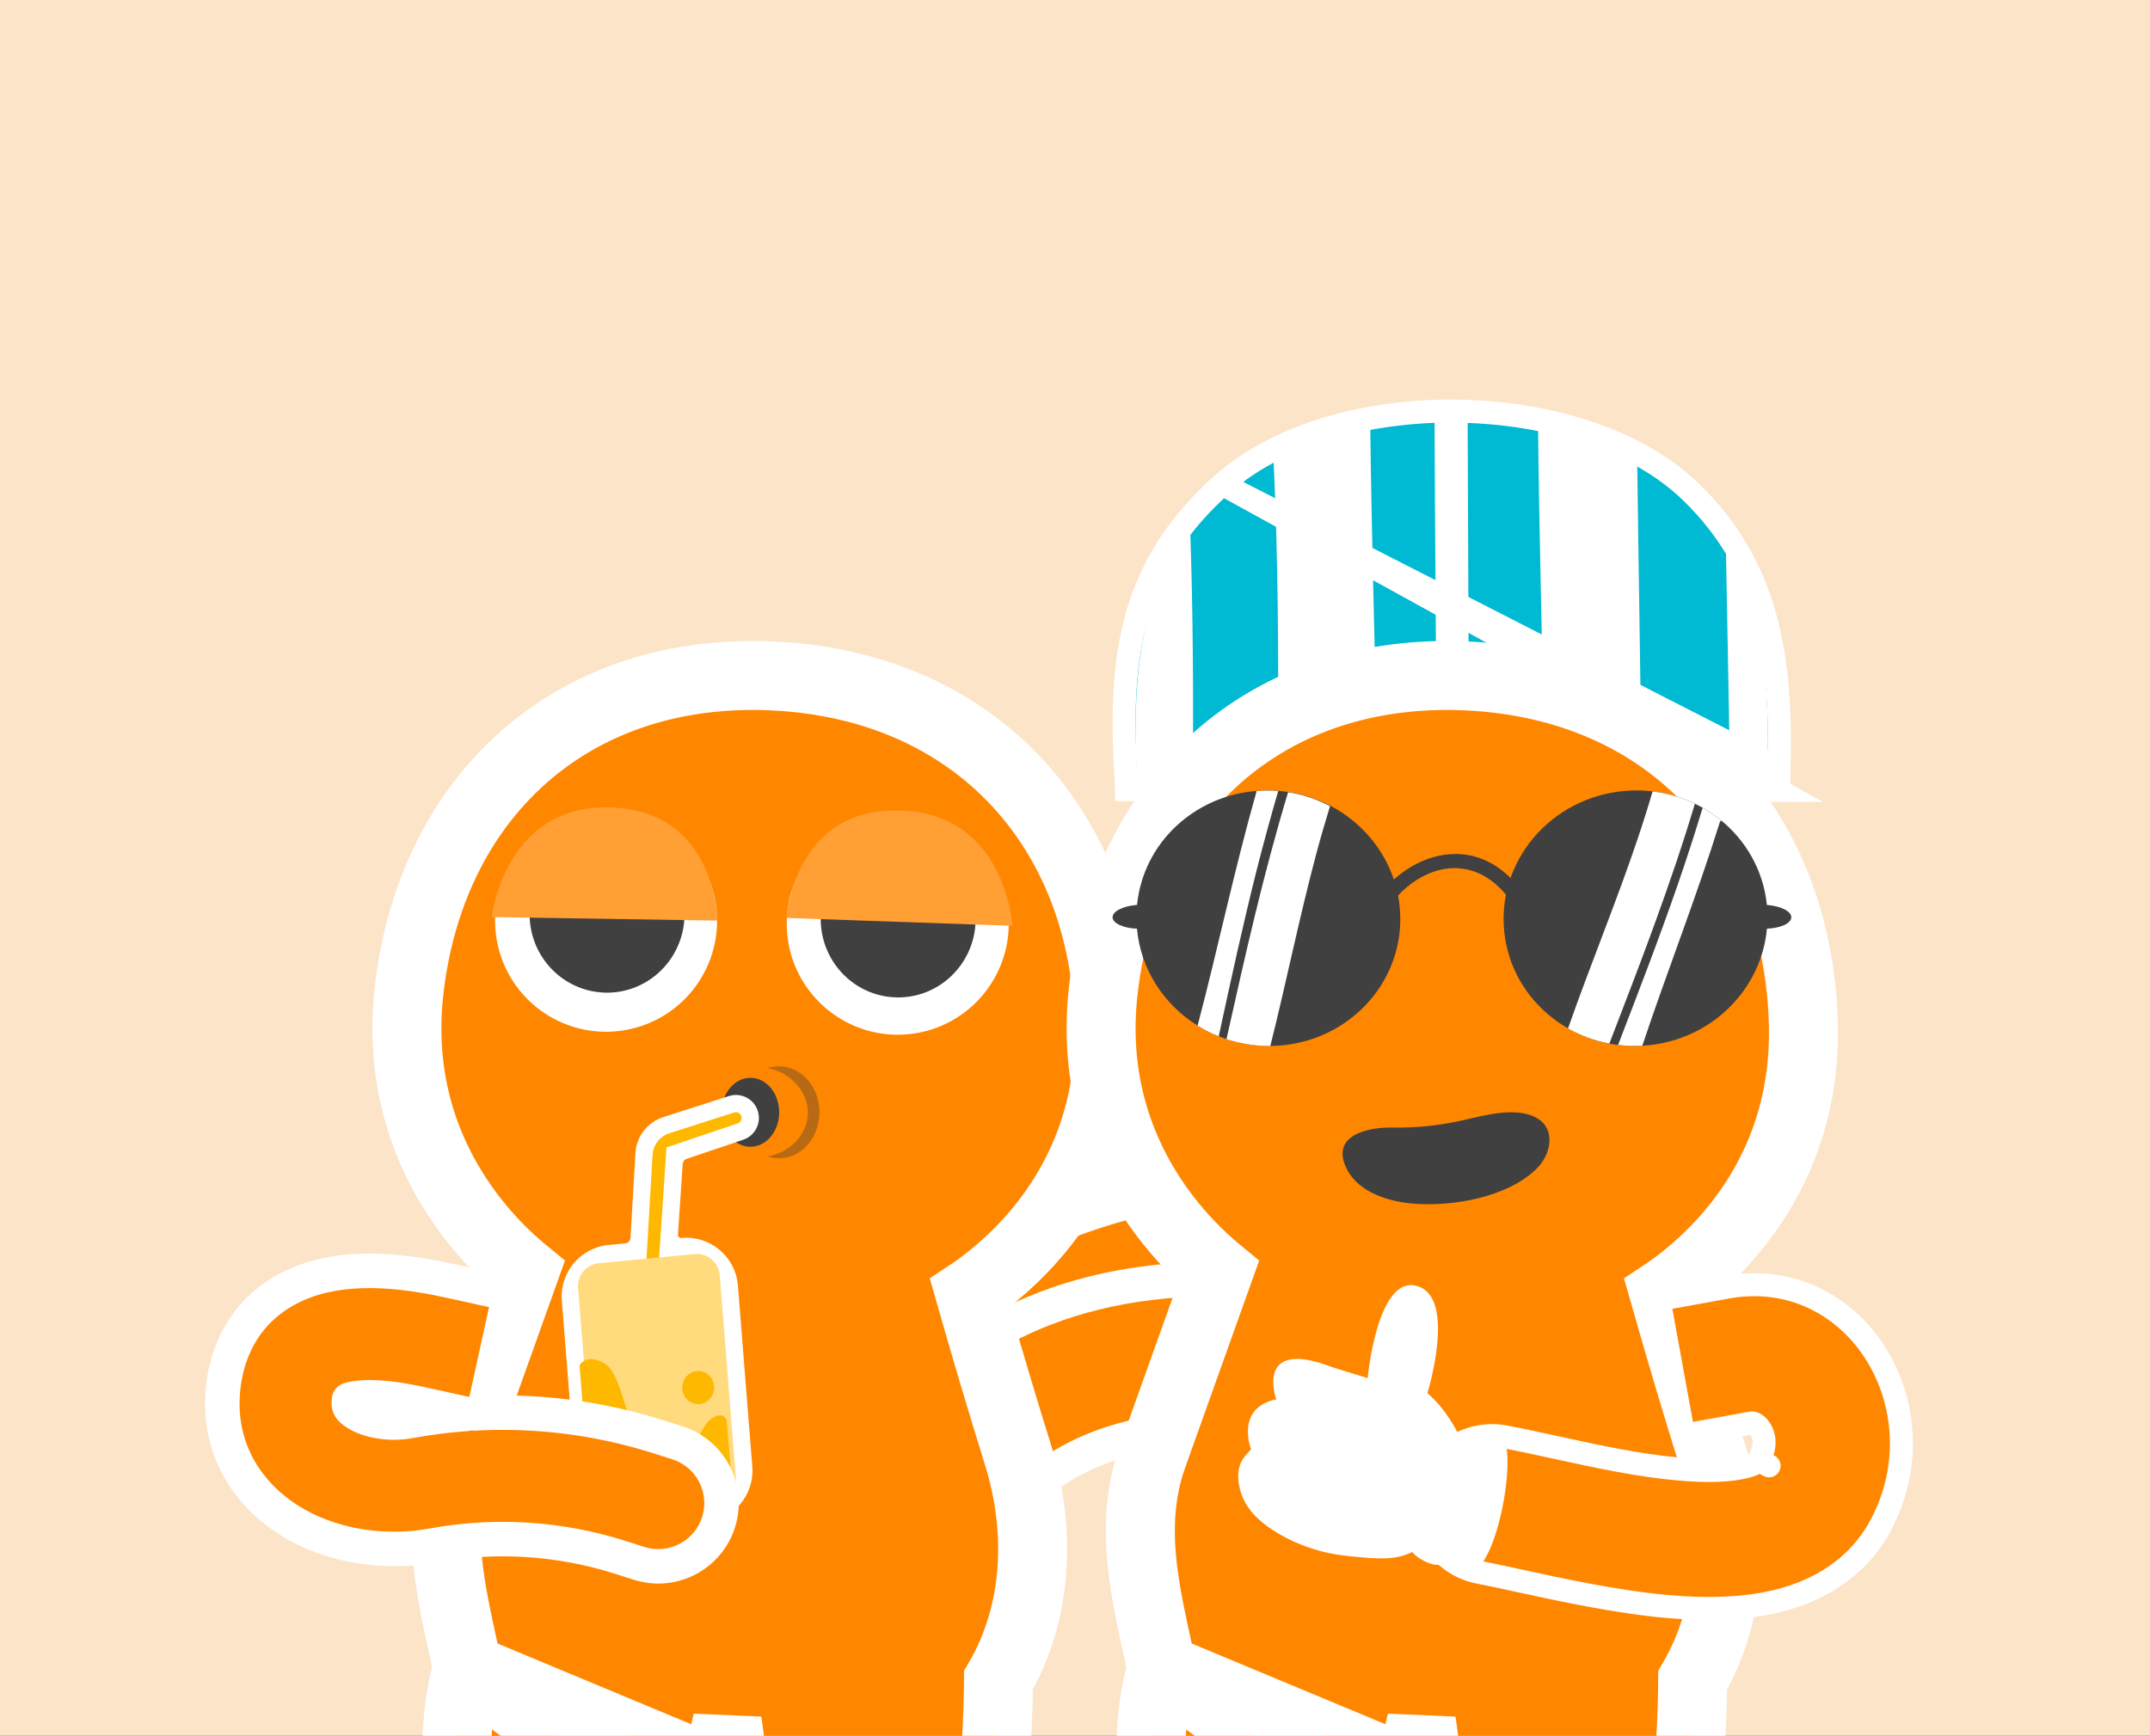<svg width="187" height="151" viewBox="0 0 187 151" fill="none" xmlns="http://www.w3.org/2000/svg">
<rect x="0" y="0" width="187" height="151" fill="#333333" stroke="none"/>
<g clip-path="url(#clip0_1199_13089)">
<rect width="187" height="151" fill="#FCE4C8"/>
<path d="M84.573 111.512C84.41 111.149 84.397 110.736 84.539 110.364C84.68 109.992 84.963 109.692 85.326 109.528L89.887 107.479C104.535 100.897 116 102.886 124.01 107.622C127.1 109.45 128.124 113.436 126.297 116.526C124.469 119.616 120.483 120.639 117.393 118.812C113.169 116.314 106.171 114.414 95.215 119.337L90.654 121.386C89.899 121.726 89.011 121.389 88.671 120.633L84.573 111.512Z" fill="#FF8700" stroke="white" stroke-width="3" stroke-linecap="square" stroke-linejoin="round"/>
<path d="M116.109 113.365C116.138 112.969 116.007 112.577 115.747 112.276C115.486 111.976 115.117 111.791 114.72 111.762L109.733 111.406C93.714 110.262 83.632 116.072 77.739 123.274C75.466 126.052 75.875 130.147 78.653 132.42C81.432 134.694 85.527 134.284 87.8 131.506C90.908 127.708 96.826 123.518 108.807 124.373L113.794 124.729C114.62 124.788 115.338 124.166 115.397 123.34L116.109 113.365Z" fill="#FF8700" stroke="white" stroke-width="3" stroke-linecap="square" stroke-linejoin="round"/>
<path d="M154.685 68.763L153.724 68.762L98.936 68.693L97.967 68.692L97.937 67.724C97.934 67.631 97.918 67.359 97.898 67.031C97.894 66.961 97.889 66.889 97.885 66.815C97.863 66.451 97.838 66.028 97.835 65.841C97.635 61.12 97.848 56.873 99.073 52.959C100.308 49.017 102.551 45.47 106.321 42.119L154.685 68.763ZM154.685 68.763L154.724 67.802M154.685 68.763L154.724 67.802M154.724 67.802C154.737 67.497 154.745 67.177 154.745 66.871M154.724 67.802L154.745 66.871M154.745 66.871C154.945 57.736 154.051 49.531 147.045 42.77C142.344 38.228 134.671 35.93 127.058 35.775C125.22 35.725 123.385 35.818 121.59 36.026C115.742 36.695 110.178 38.689 106.321 42.119L154.745 66.871Z" fill="#00B9D2" stroke="white" stroke-width="2" stroke-miterlimit="10"/>
<path d="M111.155 65.749L119.77 65.762C119.583 56.094 119.286 46.429 119.177 36.762C119.129 36.768 119.082 36.772 119.035 36.781C116.012 37.23 113.14 38.325 110.77 40.058C111.173 48.617 111.208 57.183 111.155 65.749Z" fill="white"/>
<path d="M103.51 45.762C99.293 51.756 98.496 58.425 98.841 66.65C98.841 66.948 98.944 68.457 98.953 68.754L103.742 68.762C103.801 61.093 103.783 53.427 103.51 45.762Z" fill="white"/>
<path d="M142.402 40.142C139.928 38.259 136.899 37.13 133.77 36.762C133.873 46.758 134.157 56.752 134.33 66.748L142.77 66.762C142.669 57.887 142.509 49.013 142.399 40.142H142.402Z" fill="white"/>
<path d="M127.647 35.761C126.823 33.878 125.813 36.129 124.77 35.761C124.804 45.758 124.899 55.751 124.957 65.747L127.77 65.761C127.736 56.886 127.684 44.632 127.647 35.761Z" fill="white"/>
<path d="M150.102 47.094C150.228 53.983 150.37 60.871 150.467 67.76H153.728C153.735 67.456 153.746 67.141 153.746 66.837C153.892 59.424 153.388 52.822 150.102 47.094Z" fill="white"/>
<path d="M40.672 145.141C40.547 144.547 40.413 143.932 40.275 143.302C39.816 141.201 39.321 138.938 39.048 136.783C38.642 133.578 38.638 130.133 39.879 126.66L45.605 110.636C45.521 110.567 45.435 110.495 45.347 110.421C44.086 109.357 42.432 107.768 40.835 105.644C37.623 101.373 34.624 94.898 35.566 86.302C36.476 78.005 39.905 70.877 45.478 65.926C51.066 60.962 58.597 58.378 67.328 58.808C76.059 59.238 83.318 62.551 88.43 68.033C93.53 73.501 96.307 80.927 96.474 89.276C96.646 97.928 93.082 104.085 89.497 108.03C87.715 109.99 85.925 111.411 84.572 112.348C84.499 112.398 84.427 112.448 84.356 112.495C84.582 113.286 84.861 114.262 85.183 115.372C86.065 118.415 87.261 122.462 88.521 126.492C90.516 132.868 90.389 140.096 86.845 146.167C86.844 146.341 86.842 146.537 86.839 146.754C86.828 147.652 86.799 148.907 86.73 150.341C86.626 152.512 86.425 155.191 86.029 157.69C86.21 157.834 86.393 157.992 86.575 158.167C88.081 159.612 89.266 161.942 88.782 165.191L40.672 145.141ZM40.672 145.141C39.772 148.128 39.567 151.795 39.853 155.443C39.669 155.563 39.483 155.697 39.297 155.845C37.657 157.145 36.27 159.36 36.462 162.641C36.637 165.65 39.245 167.144 40.872 167.813C42.753 168.587 45.063 169.006 47.217 169.204C49.404 169.405 51.649 169.399 53.499 169.211C54.417 169.118 55.319 168.973 56.102 168.753C56.493 168.643 56.92 168.496 57.33 168.293C57.707 168.106 58.27 167.775 58.74 167.205L58.742 167.204C59.329 166.492 59.667 165.522 59.857 164.948C60.097 164.219 60.331 163.344 60.556 162.419C61.006 160.564 61.469 158.283 61.906 156.118L61.989 155.707C62.401 153.66 62.787 151.747 63.13 150.294C63.172 150.119 63.211 149.956 63.249 149.804C63.275 149.967 63.301 150.142 63.328 150.329C63.541 151.811 63.754 153.754 63.983 155.834L64.028 156.249C64.27 158.447 64.528 160.764 64.811 162.654C64.952 163.597 65.107 164.49 65.281 165.239C65.419 165.831 65.668 166.823 66.185 167.584C66.185 167.584 66.185 167.584 66.185 167.585L68.666 165.898L40.672 145.141Z" fill="#FF8700" stroke="white" stroke-width="6"/>
<path d="M101.05 145.141C100.926 144.547 100.792 143.932 100.654 143.302C100.195 141.201 99.7 138.938 99.427 136.783C99.021 133.578 99.017 130.133 100.258 126.66L105.984 110.636C105.9 110.567 105.814 110.495 105.726 110.421C104.464 109.357 102.811 107.768 101.214 105.644C98.002 101.373 95.003 94.898 95.945 86.302C96.855 78.005 100.283 70.877 105.857 65.926C111.445 60.962 118.976 58.378 127.707 58.808C136.438 59.238 143.697 62.551 148.809 68.033C153.909 73.501 156.686 80.927 156.852 89.276C157.025 97.928 153.461 104.085 149.876 108.03C148.094 109.99 146.304 111.411 144.951 112.348C144.878 112.398 144.806 112.448 144.735 112.495C144.961 113.286 145.24 114.262 145.562 115.372C146.444 118.415 147.64 122.462 148.9 126.492C150.895 132.868 150.768 140.096 147.224 146.167C147.223 146.341 147.221 146.537 147.218 146.754C147.207 147.652 147.178 148.907 147.109 150.341C147.004 152.512 146.804 155.191 146.408 157.69C146.589 157.834 146.772 157.992 146.954 158.167C148.46 159.612 149.644 161.942 149.161 165.191L101.05 145.141ZM101.05 145.141C100.15 148.128 99.946 151.795 100.232 155.443C100.048 155.563 99.862 155.697 99.676 155.845C98.036 157.145 96.649 159.36 96.84 162.641C97.016 165.65 99.624 167.144 101.25 167.813C103.132 168.587 105.442 169.006 107.596 169.204C109.783 169.405 112.028 169.399 113.878 169.211C114.795 169.118 115.698 168.973 116.481 168.753C116.872 168.643 117.299 168.496 117.709 168.293C118.086 168.106 118.649 167.775 119.119 167.205L119.12 167.204C119.708 166.492 120.046 165.522 120.236 164.948C120.476 164.219 120.71 163.344 120.935 162.419C121.385 160.564 121.848 158.283 122.285 156.118L122.368 155.707C122.78 153.66 123.166 151.747 123.509 150.294C123.551 150.119 123.59 149.956 123.628 149.804C123.654 149.967 123.68 150.142 123.707 150.329C123.92 151.811 124.133 153.754 124.361 155.834L124.407 156.249C124.649 158.447 124.907 160.764 125.19 162.654C125.331 163.597 125.486 164.49 125.66 165.239C125.797 165.831 126.047 166.823 126.564 167.584C126.564 167.584 126.564 167.584 126.564 167.585L129.045 165.898L101.05 145.141Z" fill="#FF8700" stroke="white" stroke-width="6"/>
<path d="M67.769 96.836C67.733 98.493 66.586 99.803 65.206 99.761C63.826 99.72 62.736 98.344 62.77 96.687C62.806 95.03 63.953 93.721 65.333 93.763C66.713 93.804 67.803 95.18 67.769 96.836Z" fill="#404040"/>
<path d="M66.769 100.596C68.769 100.262 70.23 98.638 70.269 96.861C70.31 95.014 68.769 93.262 66.772 92.927C67.116 92.81 67.481 92.752 67.859 92.763C69.792 92.818 71.318 94.652 71.269 96.861C71.22 99.07 69.614 100.816 67.682 100.76C67.365 100.751 67.059 100.695 66.769 100.596Z" fill="#B76A13"/>
<path d="M127.31 97.441C125.234 97.912 123.121 98.133 120.998 98.093C119.149 98.056 115.606 98.691 117.149 101.718C118.198 103.776 120.844 104.515 122.759 104.696C126.082 105.011 131.112 104.234 133.704 101.616C134.842 100.468 135.356 98.329 133.768 97.324C132.009 96.21 129.129 97.025 127.31 97.439V97.441Z" fill="#404040"/>
<path d="M155.8 79.806C155.812 79.272 154.885 78.817 153.677 78.724C153.061 72.63 147.464 68.196 141.161 68.82C134.852 69.444 130.226 74.903 130.83 81.009C131.435 87.117 137.04 91.559 143.349 90.935C148.944 90.382 153.208 86.027 153.682 80.788C154.868 80.74 155.789 80.331 155.8 79.806Z" fill="#404040"/>
<path d="M147.419 69.921C146.281 69.373 145.041 69.003 143.737 68.848C143.33 70.243 142.892 71.632 142.426 73.01C140.56 78.545 138.312 83.95 136.383 89.466C137.481 90.093 138.696 90.539 139.978 90.782C142.632 83.888 145.301 76.998 147.416 69.921H147.419Z" fill="white"/>
<path d="M149.579 71.543C149.605 71.464 149.65 71.413 149.698 71.377C149.195 70.964 148.656 70.597 148.088 70.275C147.427 72.472 146.718 74.658 145.97 76.827C144.338 81.56 142.533 86.231 140.734 90.902C141.421 90.987 142.127 91.012 142.841 90.972C145.013 84.472 147.532 78.087 149.579 71.543Z" fill="white"/>
<path d="M121.745 81.007C121.172 86.706 116.261 90.953 110.486 90.992H110.311C109.952 90.987 109.588 90.972 109.224 90.933C108.58 90.868 107.947 90.752 107.343 90.588C107.114 90.529 106.894 90.464 106.673 90.394C106.445 90.323 106.224 90.238 106.004 90.145C105.953 90.125 105.894 90.1 105.84 90.08C105.705 90.029 105.575 89.97 105.442 89.911C104.999 89.71 104.578 89.476 104.166 89.222C101.206 87.386 99.201 84.285 98.891 80.792C97.707 80.741 96.784 80.329 96.77 79.809C96.756 79.275 97.688 78.815 98.896 78.722C99.436 73.323 103.886 69.231 109.277 68.807C109.896 68.748 110.525 68.748 111.169 68.801C111.248 68.807 111.333 68.815 111.409 68.821C111.618 68.841 111.824 68.866 112.028 68.9C113.335 69.095 114.558 69.504 115.671 70.078C119.664 72.148 122.194 76.387 121.74 81.007H121.745Z" fill="#404040"/>
<path d="M115.679 70.132C115.249 71.53 114.84 72.942 114.462 74.368C112.999 79.864 111.872 85.472 110.488 90.996H110.313C109.954 90.99 109.59 90.976 109.226 90.937C108.582 90.872 107.949 90.756 107.345 90.592C107.116 90.533 106.896 90.468 106.676 90.397C108.283 83.191 109.895 75.975 112.036 68.918C113.343 69.118 114.566 69.542 115.679 70.135V70.132Z" fill="white"/>
<path d="M111.176 68.81C110.527 71.041 109.914 73.292 109.34 75.537C108.118 80.383 107.056 85.263 106.002 90.148C105.952 90.129 105.892 90.103 105.839 90.083C105.703 90.033 105.573 89.973 105.441 89.914C104.997 89.713 104.576 89.479 104.164 89.225C105.935 82.487 107.364 75.641 109.264 68.943C109.278 68.898 109.278 68.858 109.278 68.819C109.897 68.759 110.527 68.759 111.17 68.813L111.176 68.81Z" fill="white"/>
<path d="M129.062 74.788C126.503 73.703 123.699 74.486 121.609 76.191C120.66 76.965 119.844 77.922 119.285 79.015C119.562 79.447 119.816 79.896 120.07 80.343C120.079 80.323 120.09 80.309 120.098 80.289C121.076 77.688 123.967 75.341 126.848 75.533C129.827 75.734 131.609 78.301 132.823 80.752C133.159 80.481 133.496 80.213 133.829 79.939C132.747 77.815 131.324 75.745 129.062 74.788Z" fill="#404040"/>
<path fill-rule="evenodd" clip-rule="evenodd" d="M59.406 109.191V109.191C58.318 109.296 57.396 108.4 57.47 107.31L57.884 101.152C57.938 100.345 58.473 99.65 59.239 99.391L64.166 97.727C64.398 97.649 64.539 97.414 64.499 97.172V97.172C64.449 96.872 64.144 96.686 63.854 96.779L58.151 98.609C57.364 98.862 56.813 99.572 56.765 100.397L56.333 107.786C56.276 108.771 55.51 109.566 54.528 109.661L53.064 109.801C51.434 109.958 50.231 111.393 50.361 113.025L51.614 128.791C51.747 130.462 53.223 131.7 54.892 131.539L61.235 130.929C62.865 130.773 64.069 129.338 63.939 127.705L62.684 111.94C62.55 110.269 61.074 109.031 59.406 109.191Z" fill="#FFB800"/>
<path d="M53.064 109.801L52.92 108.308L52.92 108.308L53.064 109.801ZM50.361 113.025L48.865 113.144L48.865 113.144L50.361 113.025ZM51.614 128.791L53.109 128.672L53.109 128.672L51.614 128.791ZM54.892 131.539L54.748 130.046L54.748 130.046L54.892 131.539ZM61.235 130.929L61.379 132.423L61.379 132.423L61.235 130.929ZM63.939 127.705L65.434 127.586L65.434 127.586L63.939 127.705ZM62.684 111.94L61.188 112.059L61.188 112.059L62.684 111.94ZM63.854 96.779L63.396 95.351L63.854 96.779ZM57.884 101.152L56.387 101.051L57.884 101.152ZM57.47 107.31L55.973 107.209L57.47 107.31ZM56.387 101.051L55.973 107.209L58.966 107.411L59.38 101.252L56.387 101.051ZM63.686 96.306L58.76 97.97L59.719 100.812L64.646 99.148L63.686 96.306ZM58.609 100.038L64.312 98.207L63.396 95.351L57.692 97.181L58.609 100.038ZM57.831 107.874L58.263 100.484L55.268 100.309L54.836 107.699L57.831 107.874ZM53.208 111.295L54.672 111.154L54.385 108.167L52.92 108.308L53.208 111.295ZM51.856 112.907C51.791 112.09 52.393 111.373 53.208 111.295L52.92 108.308C50.475 108.543 48.671 110.696 48.865 113.144L51.856 112.907ZM53.109 128.672L51.856 112.907L48.865 113.144L50.119 128.91L53.109 128.672ZM54.748 130.046C53.914 130.126 53.176 129.508 53.109 128.672L50.119 128.91C50.318 131.416 52.533 133.273 55.035 133.032L54.748 130.046ZM61.092 129.436L54.748 130.046L55.035 133.032L61.379 132.423L61.092 129.436ZM62.444 127.824C62.508 128.64 61.907 129.358 61.092 129.436L61.379 132.423C63.824 132.187 65.629 130.035 65.434 127.586L62.444 127.824ZM61.188 112.059L62.444 127.824L65.434 127.586L64.179 111.821L61.188 112.059ZM59.549 110.685C60.384 110.604 61.122 111.223 61.188 112.059L64.179 111.821C63.979 109.314 61.765 107.458 59.262 107.698L59.549 110.685ZM54.836 107.699C54.821 107.945 54.63 108.144 54.385 108.167L54.672 111.154C56.389 110.989 57.73 109.596 57.831 107.874L54.836 107.699ZM65.978 96.925C65.778 95.723 64.557 94.978 63.396 95.351L64.312 98.207C63.731 98.394 63.12 98.021 63.019 97.419L65.978 96.925ZM64.646 99.148C65.576 98.834 66.14 97.893 65.978 96.925L63.019 97.419C62.938 96.935 63.221 96.463 63.686 96.306L64.646 99.148ZM59.38 101.252C59.394 101.051 59.528 100.877 59.719 100.812L58.76 97.97C57.419 98.423 56.482 99.639 56.387 101.051L59.38 101.252ZM57.692 97.181C56.315 97.623 55.352 98.866 55.268 100.309L58.263 100.484C58.275 100.278 58.412 100.101 58.609 100.038L57.692 97.181ZM59.262 107.698C59.096 107.714 58.955 107.577 58.966 107.411L55.973 107.209C55.837 109.223 57.54 110.878 59.549 110.685L59.262 107.698Z" fill="white"/>
<path d="M56.361 110.709C56.26 110.736 56.162 110.657 56.168 110.553L56.757 100.482C56.808 99.606 57.393 98.851 58.229 98.583L63.851 96.779C64.141 96.686 64.445 96.871 64.496 97.172V97.172C64.536 97.413 64.395 97.648 64.163 97.727L57.988 99.812C57.977 99.816 57.97 99.826 57.969 99.837L57.28 110.084C57.264 110.316 57.103 110.511 56.879 110.571L56.361 110.709Z" fill="#FFB800"/>
<path d="M51.692 129.804C51.78 130.918 52.764 131.743 53.877 131.636L62.211 130.835C63.298 130.73 64.1 129.774 64.014 128.685L62.6 110.926C62.511 109.812 61.527 108.987 60.414 109.094L52.082 109.895C50.995 110 50.193 110.956 50.279 112.044L51.692 129.804Z" fill="#FFDB7D"/>
<path d="M63.698 129.544L63.205 123.573C62.856 122.753 62.065 123.223 61.661 123.602C61.042 124.184 60.618 125.675 59.865 125.845C59.404 125.951 59.06 125.559 58.696 125.199C58.366 124.87 57.986 124.365 57.611 124.141C57.013 123.784 56.45 124.225 55.842 124.145C55.231 124.063 54.849 123.518 54.561 122.729C54.103 121.47 53.796 120.025 53.045 119.022C52.599 118.425 51.006 117.723 50.407 118.778L51.192 128.718C51.28 129.834 52.267 130.66 53.38 130.551L63.692 129.542C63.694 129.542 63.696 129.543 63.698 129.544V129.544Z" fill="#FFB800"/>
<path d="M59.343 120.804C59.387 121.598 60.044 122.201 60.809 122.15C61.575 122.099 62.157 121.412 62.113 120.618C62.069 119.824 61.412 119.22 60.646 119.271C59.881 119.322 59.298 120.009 59.343 120.804Z" fill="#FFB800"/>
<path d="M44.001 114.032C44.087 113.644 44.014 113.237 43.8 112.902C43.585 112.567 43.246 112.331 42.858 112.246L38.951 111.388C33.581 110.209 28.839 110.152 25.154 112.057C20.95 114.229 19.548 118.128 19.358 121.35C19.039 126.78 22.187 130.649 25.86 132.676C29.38 134.619 33.718 135.165 37.613 134.448C43.062 133.444 48.674 133.799 53.953 135.481L55.584 136C58.478 136.923 61.572 135.324 62.495 132.43C63.417 129.536 61.818 126.442 58.924 125.52L57.292 125C52.104 123.347 46.673 122.66 41.267 122.957C41.764 122.802 42.166 122.391 42.286 121.846L44.001 114.032ZM40.499 122.99C40.519 122.994 40.539 122.998 40.559 123.002C38.907 123.119 37.258 123.328 35.62 123.63C33.946 123.938 32.233 123.63 31.177 123.047C30.688 122.777 30.501 122.559 30.427 122.438C30.365 122.337 30.326 122.217 30.339 121.996C30.345 121.901 30.352 121.825 30.36 121.766C30.891 121.587 32.617 121.26 36.592 122.132L40.499 122.99Z" fill="#FF8700" stroke="white" stroke-width="3" stroke-linecap="round" stroke-linejoin="round"/>
<path d="M43.172 81.567C43.98 86.837 48.908 90.454 54.178 89.646C59.449 88.837 63.066 83.909 62.257 78.639C61.449 73.369 56.52 69.752 51.25 70.56C45.98 71.369 42.363 76.297 43.172 81.567Z" fill="white"/>
<path d="M59.536 79.697C59.44 83.467 56.349 86.448 52.629 86.352C48.909 86.258 45.971 83.127 46.065 79.357C46.16 75.587 49.251 72.606 52.971 72.701C56.691 72.795 59.629 75.926 59.536 79.697Z" fill="#404040"/>
<path d="M62.396 80.087L42.77 79.781C42.77 79.781 43.932 69.26 54.075 70.308C62.305 71.159 62.396 80.087 62.396 80.087Z" fill="#FF9F34"/>
<path d="M79.08 89.961C84.383 89.41 88.235 84.665 87.684 79.362C87.133 74.06 82.388 70.208 77.086 70.759C71.783 71.309 67.931 76.055 68.482 81.357C69.032 86.66 73.778 90.512 79.08 89.961Z" fill="white"/>
<path d="M84.856 80.111C84.76 83.881 81.669 86.862 77.949 86.766C74.229 86.673 71.292 83.541 71.385 79.771C71.481 76.001 74.572 73.02 78.291 73.115C82.011 73.209 84.949 76.34 84.856 80.111Z" fill="#404040"/>
<path d="M68.414 79.856L88.064 80.542C88.064 80.542 87.428 69.99 77.227 70.523C68.952 70.957 68.414 79.856 68.414 79.856Z" fill="#FF9F34"/>
<path d="M146.262 123.877C146.309 124.138 146.458 124.369 146.676 124.52C146.894 124.671 147.164 124.729 147.424 124.682L152.344 123.787C152.365 123.783 152.724 123.744 153.11 124.34C153.424 124.824 153.695 125.734 152.989 127.043L153.869 127.518L152.989 127.043C152.988 127.044 152.988 127.045 152.988 127.046C152.98 127.06 152.954 127.112 152.831 127.196C152.682 127.3 152.372 127.461 151.765 127.614C150.477 127.938 148.564 128.025 146.035 127.798C142.452 127.477 138.845 126.69 135.41 125.939L135.402 125.937C133.847 125.597 132.325 125.264 130.876 124.993C127.619 124.382 124.484 126.527 123.873 129.784C123.263 133.041 125.408 136.176 128.665 136.787C129.571 136.957 130.732 137.21 132.079 137.504L132.106 137.51C135.713 138.296 140.587 139.358 144.964 139.75C148.054 140.027 151.512 140.053 154.697 139.25C157.975 138.424 161.49 136.563 163.552 132.736C166.278 127.679 165.78 121.999 163.191 117.83C160.593 113.645 155.858 110.952 150.197 111.981L145.278 112.875C144.734 112.974 144.374 113.495 144.473 114.038L146.262 123.877Z" fill="#FF8700" stroke="white" stroke-width="2" stroke-linecap="square" stroke-linejoin="round"/>
<path d="M126.768 124.621C126.768 124.621 128.441 123.98 130.355 124.621C132.27 125.262 130.271 136.762 127.77 136.762C125.77 136.762 125.889 135.978 125.079 136.121C124.554 136.215 123.339 135.637 122.825 135.019C121.428 135.681 120.227 135.695 117.051 135.342C114.675 135.079 112.237 134.218 110.258 132.797C109.239 132.065 108.369 131.155 107.954 129.908C107.722 129.213 107.612 128.431 107.776 127.703C107.858 127.34 108.014 127 108.248 126.719C108.316 126.637 108.808 126.078 108.808 126.078C108.808 126.078 107.403 122.481 111.007 121.733C111.007 121.733 109.04 116.291 115.92 118.951L118.953 119.888C118.953 119.888 119.762 111.213 123.043 111.829C126.836 112.538 124.15 121.2 124.15 121.2C125.813 122.606 126.768 124.621 126.768 124.621L125.08 127.351Z" fill="white"/>
</g>
<defs>
<clipPath id="clip0_1199_13089">
<rect width="187" height="151" fill="white"/>
</clipPath>
</defs>
</svg>
